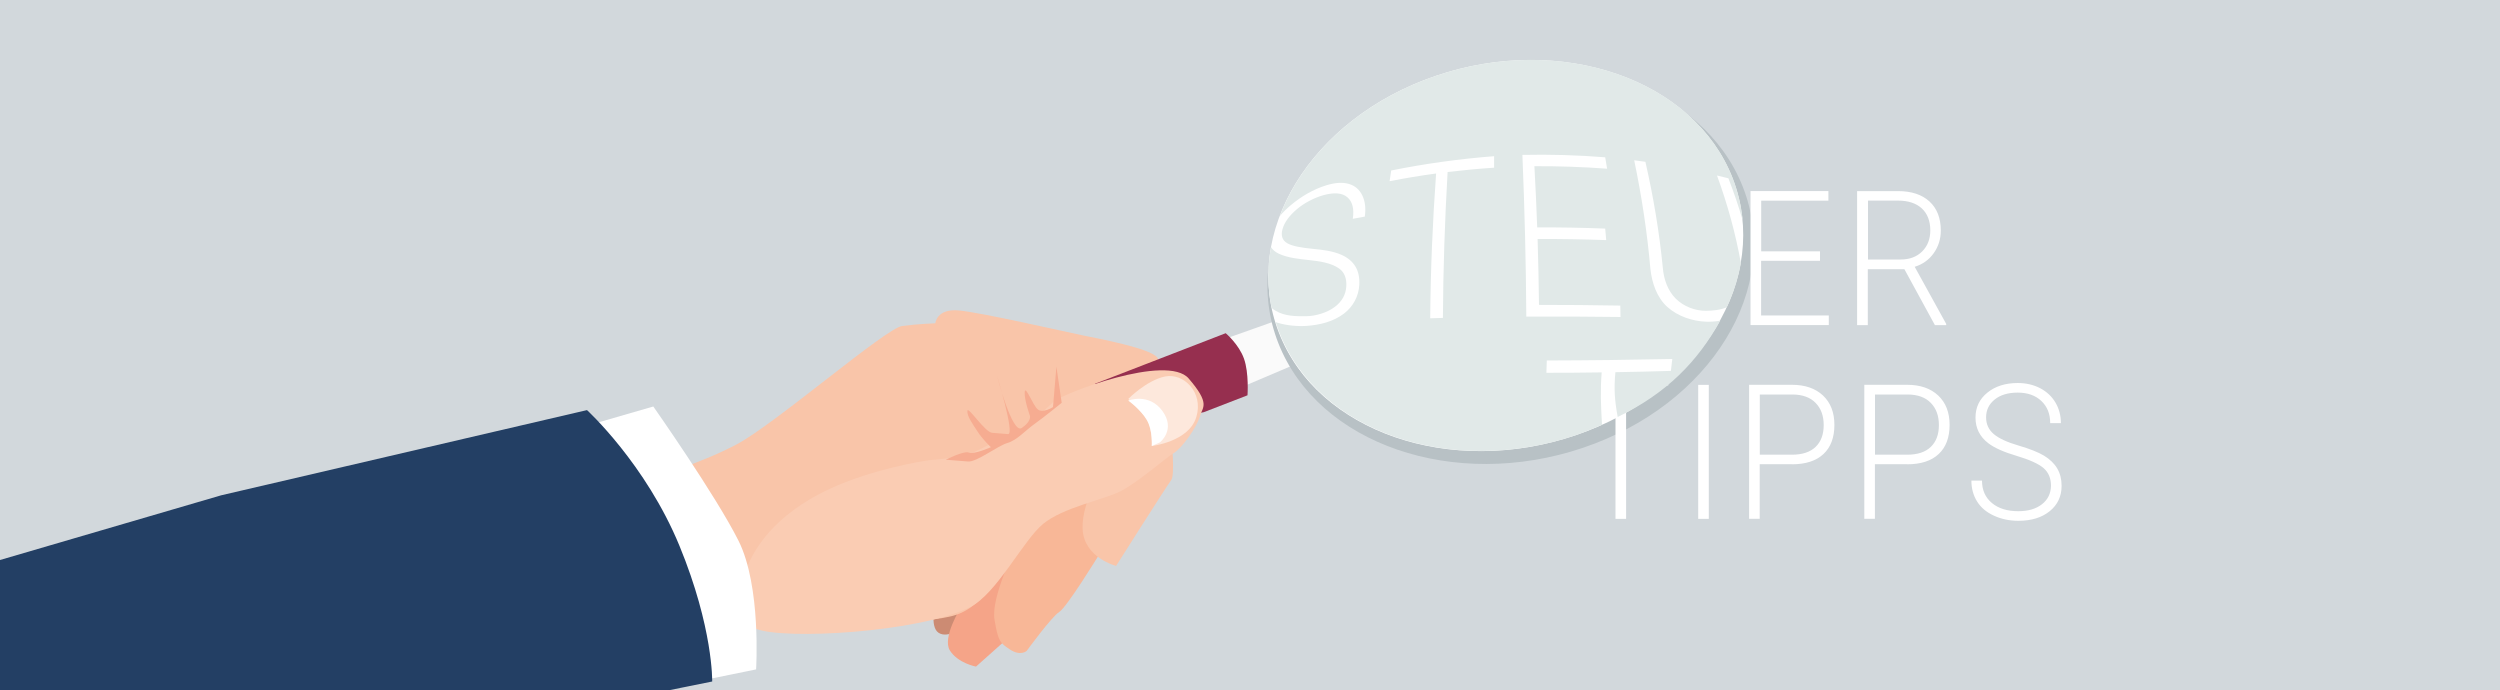 <?xml version="1.0" encoding="utf-8"?>
<!-- Generator: Adobe Illustrator 28.1.0, SVG Export Plug-In . SVG Version: 6.00 Build 0)  -->
<svg version="1.1" id="Ebene_1" xmlns="http://www.w3.org/2000/svg" xmlns:xlink="http://www.w3.org/1999/xlink" x="0px" y="0px"
	 viewBox="0 0 2500 690" style="enable-background:new 0 0 2500 690;" xml:space="preserve">
<rect x="0" y="0" width="2500" height="690" fill="#808080" stroke="none"/>
<style type="text/css">
	.st0{fill:#D2D8DC;stroke:#D2D8DC;}
	.st1{fill:#FAFAFA;}
	.st2{fill:#CC8B73;}
	.st3{fill:#F5A488;}
	.st4{fill:#F8B797;}
	.st5{fill:#F9C5A9;}
	.st6{fill:#962F4F;}
	.st7{fill:#FACCB3;}
	.st8{fill:#F6AC91;}
	.st9{fill:#FDE8DC;}
	.st10{fill:#FFFFFF;}
	.st11{fill:#233F64;}
	.st12{fill:#B8C1C5;}
	.st13{clip-path:url(#SVGID_00000121252272644570516140000014426594088597058468_);fill:#FFFFFF;}
	.st14{fill:#E0E6E8;}
	.st15{fill:#E1E9E8;}
</style>
<rect y="0" class="st0" width="2500" height="690"/>
<g>
	<g>
		<path class="st1" d="M1247.3,384.7l46.8-19.9c0,0-1.5-0.9-7.6-17.2c-6.1-16.2-12.5-26.1-12.5-26.1l-44,15.6L1247.3,384.7z"/>
		<path class="st2" d="M935.7,601.8c0,0-6.6,24.8,2.9,31s24.3-5.8,24.3-5.8l16.9-48.7L935.7,601.8z"/>
		<path class="st3" d="M960.8,607.5c0,0-19,30.2-10.9,43s26.1,16.1,26.1,16.1l29.7-26.5c0,0,39.5-99.8,36.6-109.1
			s-63.1,54.5-70.8,59.3C963.7,595.1,960.8,607.5,960.8,607.5"/>
		<path class="st4" d="M1026.7,650.9c0,0,24.8-34.1,32.5-38.9c7.7-4.8,39.5-56.7,39.5-56.7l5.5-65.4c0,0-27.8,4.2-47.2,17.1
			c-19.4,12.9-41.9,41.5-41.9,41.5s-24.3,49.2-20.6,71.1c3.7,21.8,5.4,23.3,15.8,30.1C1020.7,656.4,1026.7,650.9,1026.7,650.9"/>
		<path class="st5" d="M648.8,478.8c0,0,49.6-14.2,87.8-34.4C775,424.1,885.5,328.3,902.1,326c16.7-2.2,33.2-2.7,33.2-2.7
			s1.2-14.7,23-12.9c21.8,1.8,109.7,22,124.1,24.9c14.4,3,68.4,12.9,75,22.4c6.5,9.6,20.6,112.8,13.9,122.2
			c-6.7,9.4-55.2,86-55.2,86s-32.3-8.1-33.5-37.1s23.9-66.8,23.9-66.8s-63,31-71.2,41.2s-34.1,100.6-82.7,112.7
			C904,628,752.2,628.2,752.2,628.2l-27.3-2.2L648.8,478.8z"/>
		<path class="st6" d="M1204.3,412l43.2-16.7c0,0,1.6-22.2-3.5-36.6s-18.3-25.5-18.3-25.5l-130.8,50.6l68.6,37.5L1204.3,412z"/>
		<path class="st7" d="M929.3,460.2c0,0,32.1-2.7,39.3-5.7s22.5-10.8,22.5-10.8s11.1-2.7,17.7-4c6.5-1.3,35.6-29.6,44.7-37.9
			s113.5-48.5,135.2-23.3c21.7,25.3,14,28.2,11.5,37.1c-3.3,11.7-18.4,32.8-26.6,37.6c-8.1,4.8-35.8,29.3-53,38
			s-57.5,16.2-77.5,32.7c-20,16.4-46.3,70-73.2,83.3c-51.5,25.4-185.7,32.9-214,21.6c-28.3-11.4-26-103.7,92.9-147.9
			C890,465.5,929.3,460.2,929.3,460.2"/>
		<path class="st8" d="M1061.7,402.8l-5.3-36.2l-3.4,40.5c0,0-10,6.4-15.1,2.4s-12.5-25-13.2-17.4c-0.6,7.6,5.3,23.9,5.3,23.9
			s1.4,5.5-8.3,12c-9.7,6.4-24.8-52.7-24.8-52.7s18.2,59.4,11.2,58.8s-8.8-0.7-16-1.3c-7.3-0.6-24.3-27.3-24.7-21.9
			c-0.5,5.4,5.3,13.1,10.2,20.7c4.8,7.6,13.3,15.6,13.3,15.6s-17.2,7.6-22,5.4s-23.1,7.1-23.1,7.1s13.7,1.1,22.3,1.8
			c8.7,0.7,29.5-15.7,39.3-18.5c9.7-2.8,17.8-12.5,27.6-19.4C1044.5,416.8,1061.7,402.8,1061.7,402.8"/>
		<path class="st9" d="M1128.3,398.9c0,0,13.5,13.8,18.5,19.6c5,5.8,5,27.5,5,27.5s37-4.2,44.5-28.9c7.5-24.7-12.7-44.4-31.3-40.6
			C1146.4,380.4,1128.3,398.9,1128.3,398.9"/>
		<path class="st10" d="M1159.9,442.4c0,0,16.1-12.6,2.6-31.3c-13.5-18.7-34.3-10.5-34.3-10.5s12.1,8.3,18.5,19.3s5.1,26.1,5.1,26.1
			"/>
		<path class="st10" d="M581.4,427.3l71.9-20.8c0,0,62.3,88.6,85.2,134.2s17.6,128.7,17.6,128.7L689.4,683c0,0-2.7-93-30.6-141.3
			S581.4,427.3,581.4,427.3"/>
		<path class="st11" d="M221.2,495.3L587,410.1c0,0,58.7,53.7,92.5,135.8c33.8,82.2,32.7,135.6,32.7,135.6l-177.9,35.9l-586.7,12.2
			l-31.3-145.1L221.2,495.3z"/>
		<path class="st12" d="M1574.4,432.3c-124.5,42-255.8-0.9-293.2-95.7C1243.8,241.8,1314.4,131,1439,89
			c124.5-42,255.8,0.9,293.2,95.7C1769.6,279.5,1698.9,390.4,1574.4,432.3 M1742.8,186.8c-39.8-101-176-147.8-304.3-104.6
			c-128.2,43.2-199.9,160.1-160.1,261.1s176.1,147.8,304.3,104.6C1711,404.7,1782.7,287.8,1742.8,186.8"/>
		<g>
			<g>
				<defs>
					<rect id="SVGID_1_" x="1272.7" y="81.9" width="327.5" height="231.8"/>
				</defs>
				<clipPath id="SVGID_00000112594011292733999950000005309811521200389538_">
					<use xlink:href="#SVGID_1_"  style="overflow:visible;"/>
				</clipPath>
				<path style="clip-path:url(#SVGID_00000112594011292733999950000005309811521200389538_);fill:#FFFFFF;" d="M1571.7,108.7
					c0,0-135,18-184.6,84s-47.7,110-47.7,110l-38.2,8c0,0,3.6-111.8,72.5-160C1471.1,82.7,1571.7,108.7,1571.7,108.7"/>
			</g>
		</g>
		<path class="st14" d="M1574.4,432.3c-124.6,41.9-256.7-3.2-295.1-100.7c-38.4-97.5,31.5-210.5,156-252.4
			c124.6-41.9,256.7,3.2,295.1,100.7S1699,390.4,1574.4,432.3"/>
	</g>
</g>
<g>
	<path class="st10" d="M2041.9,504.3c-5.9,4.6-13.8,6.9-23.6,6.9c-11,0-19.8-2.7-26.4-8.2c-6.6-5.5-9.9-12.9-9.9-22.4h-10.6
		c0,7.9,1.9,14.8,5.7,20.9c3.8,6.1,9.4,10.8,16.9,14.2c7.4,3.4,15.5,5.1,24.4,5.1c13,0,23.4-3.2,31.3-9.6
		c7.9-6.4,11.9-14.8,11.9-25.4c0-6.7-1.5-12.5-4.4-17.4c-2.9-4.9-7.3-9.1-13.1-12.7c-5.8-3.5-14.4-6.9-25.7-10.2
		c-11.3-3.3-19.5-7.1-24.6-11.4c-5.1-4.3-7.7-9.9-7.7-16.7c0-7.4,2.9-13.3,8.6-17.9c5.7-4.6,13.4-6.9,23-6.9
		c9.9,0,17.8,2.8,23.7,8.4c5.9,5.6,8.8,12.9,8.8,22.1h10.7c0-7.5-1.8-14.4-5.4-20.5c-3.6-6.1-8.7-10.9-15.3-14.4
		c-6.6-3.4-14.1-5.2-22.4-5.2c-12.3,0-22.5,3.2-30.4,9.6c-7.9,6.4-11.9,14.7-11.9,25c0,10.6,4.3,19.1,12.8,25.6
		c6,4.6,15.5,8.9,28.5,12.7c13,3.9,22,8,26.9,12.3c4.9,4.3,7.3,10.2,7.3,17.6C2050.8,493.6,2047.8,499.7,2041.9,504.3 M1875,394.5
		h32.9c9.9,0.1,17.6,2.9,22.9,8.4c5.4,5.5,8.1,12.9,8.1,22.2c0,9.3-2.7,16.6-8.1,21.8c-5.4,5.2-13.3,7.8-23.6,7.8H1875V394.5z
		 M1907,464.3c13.8,0,24.4-3.4,31.7-10.3c7.3-6.8,10.9-16.6,10.9-29.1c0-12.5-3.8-22.2-11.4-29.4c-7.6-7.1-17.9-10.7-31-10.7h-42.9
		v134h10.6v-54.6H1907z M1759.8,394.5h32.9c9.9,0.1,17.6,2.9,22.9,8.4c5.4,5.5,8.1,12.9,8.1,22.2c0,9.3-2.7,16.6-8.1,21.8
		s-13.3,7.8-23.6,7.8h-32.2V394.5z M1791.8,464.3c13.8,0,24.4-3.4,31.7-10.3c7.3-6.8,10.9-16.6,10.9-29.1c0-12.5-3.8-22.2-11.4-29.4
		c-7.6-7.1-17.9-10.7-31-10.7h-42.9v134h10.6v-54.6H1791.8z M1708.8,384.9h-10.6v134h10.6V384.9z M1669.3,384.9h-96.8v9.6h43v124.4
		h10.6V394.5l17.6-3.2L1669.3,384.9z"/>
	<path class="st10" d="M1868,200.6h30c10.2,0,18.1,2.6,23.8,7.8c5.6,5.2,8.5,12.6,8.5,22c0,8.6-2.7,15.6-8.1,21
		c-5.4,5.4-12.6,8.1-21.5,8.1H1868V200.6z M1934.9,325.1h11.3v-1.2l-31.5-57.1c8-2.5,14.3-7,19-13.6c4.7-6.6,7.1-14.1,7.1-22.7
		c0-12.4-3.8-22.1-11.3-29c-7.5-6.9-18-10.4-31.5-10.4h-40.9v134h10.7v-55.9h36.6L1934.9,325.1z M1820.1,251.3h-58.9v-50.6h67.2
		v-9.6h-77.9v134h78.3v-9.6h-67.7v-54.7h58.9V251.3z M1704,191.1v90.7c0,11.2-3,19.9-9,26.1c-6,6.3-14.2,9.4-24.6,9.4
		c-10.4,0-18.6-3.1-24.6-9.3c-6.1-6.2-9.1-15-9.1-26.3v-90.7h-10.5v92.3c0.3,13.6,4.4,24.3,12.4,32c8,7.7,18.6,11.6,31.8,11.6
		c8.7,0,16.4-1.8,23.1-5.4c6.7-3.6,11.9-8.7,15.6-15.4c3.7-6.7,5.6-14.5,5.6-23.6v-91.5H1704z M1590.6,251.3h-58.8v-50.6h67.2v-9.6
		h-77.9v134h78.3v-9.6h-67.7v-54.7h58.8V251.3z M1494.6,191.1h-96.8v9.6h43v124.4h10.6V200.6h43.1V191.1z M1360.5,310.4
		c-5.9,4.6-13.8,6.9-23.6,6.9c-11,0-19.8-2.7-26.4-8.2c-6.6-5.5-9.9-12.9-9.9-22.4h-10.6c0,7.9,1.9,14.8,5.7,20.9
		c3.8,6.1,9.4,10.8,16.9,14.2c7.4,3.4,15.5,5.1,24.4,5.1c13,0,23.4-3.2,31.3-9.6c7.9-6.4,11.9-14.8,11.9-25.4
		c0-6.7-1.5-12.5-4.4-17.4c-2.9-4.9-7.3-9.1-13.1-12.7c-5.8-3.5-14.4-6.9-25.7-10.2c-11.3-3.3-19.5-7.1-24.6-11.4
		c-5.1-4.3-7.7-9.9-7.7-16.7c0-7.4,2.9-13.3,8.6-17.9c5.7-4.6,13.4-6.9,23-6.9c9.9,0,17.8,2.8,23.7,8.4c5.9,5.6,8.8,12.9,8.8,22.1
		h10.7c0-7.5-1.8-14.4-5.4-20.5c-3.6-6.1-8.7-10.9-15.3-14.4c-6.6-3.4-14.1-5.2-22.4-5.2c-12.3,0-22.5,3.2-30.4,9.6
		c-7.9,6.4-11.9,14.7-11.9,25c0,10.6,4.3,19.1,12.8,25.6c6,4.6,15.5,8.9,28.5,12.7c13,3.9,22,8,26.9,12.3c4.9,4.3,7.3,10.2,7.3,17.6
		C1369.4,299.7,1366.4,305.8,1360.5,310.4"/>
	<path class="st10" d="M1575.7,435.2c-125.3,42.6-258.2-3.3-296.8-102.5c-38.6-99.2,31.6-214.2,156.9-256.8
		c125.3-42.6,258.2,3.3,296.8,102.5C1771.3,277.6,1701,392.6,1575.7,435.2"/>
</g>
<g>
	<path class="st15" d="M1275.5,310.7c9.4,5.7,20.6,5.6,31,5.5c9.1-0.1,20.9-3.6,28.3-9.3c7.2-5.4,11-12.3,11.5-20.5
		c0.5-8-1.9-14.2-7.2-17.9c-8.2-5.8-20-7.3-29.8-8.4c-9.9-1.1-21.4-2.1-30.7-6.5c-3.5-1.7-6-3.9-7.6-6.5
		c-3.7,20.1-3.6,40.7,0.6,60.8C1272.7,308.9,1274,309.8,1275.5,310.7z"/>
	<path class="st15" d="M1706.2,321.7c-13.7-0.5-28.3-5.3-38.8-14.7c-10.6-9.5-15.5-24.2-17-38.1c-3.2-36.6-8.7-72.6-16.2-108.6
		c4.5,0.6,6.7,0.9,11.2,1.5c8,35,13.9,70.1,17.4,105.8c0.9,11.4,4.8,22.9,13,31.1c8,7.9,19.5,12.2,30.2,12.1
		c6.8-0.1,14.3-0.7,20.9-3.6c6.6-14.3,11.3-29.1,14-44.1c-5.4-29.9-13.4-58.9-23.9-87.6c4.6,1.1,6.8,1.7,11.4,2.8
		c5.4,13.9,10.2,27.9,14.3,42.1c-1.3-14.2-4.6-28.3-9.9-42.1c-38.6-99.2-171.5-145.1-296.8-102.5c-77.1,26.2-133.3,79.8-156.2,140.3
		c3.3-4,7.2-7.7,11.1-11c10.4-8.7,22.4-15.8,35.4-19.8c8.8-2.7,16.3-3.2,22.5-1.4c6.2,1.8,10.7,5.7,13.5,11.5
		c2.8,5.8,3.7,12.9,2.5,21.2c-4.8,0.8-7.2,1.3-12,2.2c1.5-9.9-0.3-17.2-5.5-21.6c-5.2-4.4-13.1-4.9-23.6-2.1
		c-9.1,2.5-19.6,7.9-26.8,14.1c-7.4,6.3-12.5,13-14.4,20c-1.8,6.5-0.2,11.1,4.7,14c4.9,2.9,13.8,4.5,26,5.7c9.3,0.9,19.3,2,28.2,5.9
		c6.3,2.8,11,6.7,14,11.7c3,4.9,4.3,11.1,3.9,18.4c-0.6,11.3-6.2,21.7-15.2,28.6c-10.7,8.2-24.4,11.5-37.5,12.4
		c-9.1,0.6-20.1-0.4-28.9-3.1c-0.7-0.2-1.4-0.4-2-0.7c1.1,3.5,2.3,7,3.7,10.5c38.6,99.2,171.5,145.1,296.8,102.5
		c6.8-2.3,19.3-7.5,25.8-10.3c-1.1-19.6-1.8-34-0.3-52.4c-18.4,0.3-36.9,0.4-55.3,0.4c0.2-4.9,0.3-7.4,0.4-12.3
		c41.8-0.1,83.6-0.6,125.5-1.5c-0.5,4.7-0.8,7.1-1.4,11.9c-18.5,0.6-37,1-55.5,1.3c-1.5,16.4-0.9,27.3,2.3,44.8
		c49.4-23.9,79.9-55.6,102.6-96.3C1715.1,321.6,1710.3,321.8,1706.2,321.7z M1447.6,172c-2.8,48.6-4.4,97.2-4.7,145.9
		c-5.1,0.1-7.6,0.2-12.7,0.4c0.4-48.3,2.4-96.6,5.9-144.8c-15.6,2.1-31.1,4.7-46.5,7.7c0.6-4.3,0.9-6.4,1.6-10.7
		c34.1-6.9,68.3-11.6,102.9-14.3c0,4.6,0,6.9,0,11.5C1478.6,168.7,1463.1,170.2,1447.6,172z M1526.3,316.6
		c-0.3-53.9-1.7-107.8-3.9-161.7c27.7-0.6,55.2,0.2,82.8,2.4c0.8,4.6,1.2,6.9,1.9,11.4c-24.3-1.8-48.4-2.6-72.7-2.5
		c1.1,20.4,2.1,40.8,2.8,61.2c22.7-0.1,45.4,0.3,68,1.2c0.4,4.6,0.6,6.9,1,11.5c-22.9-0.8-45.7-1.2-68.6-1.1c0.7,22,1.1,44,1.4,65.9
		c27.1,0,54.2,0.2,81.3,0.7c0.1,4.6,0.2,6.8,0.2,11.4C1589.1,316.6,1557.7,316.4,1526.3,316.6z"/>
</g>
</svg>
